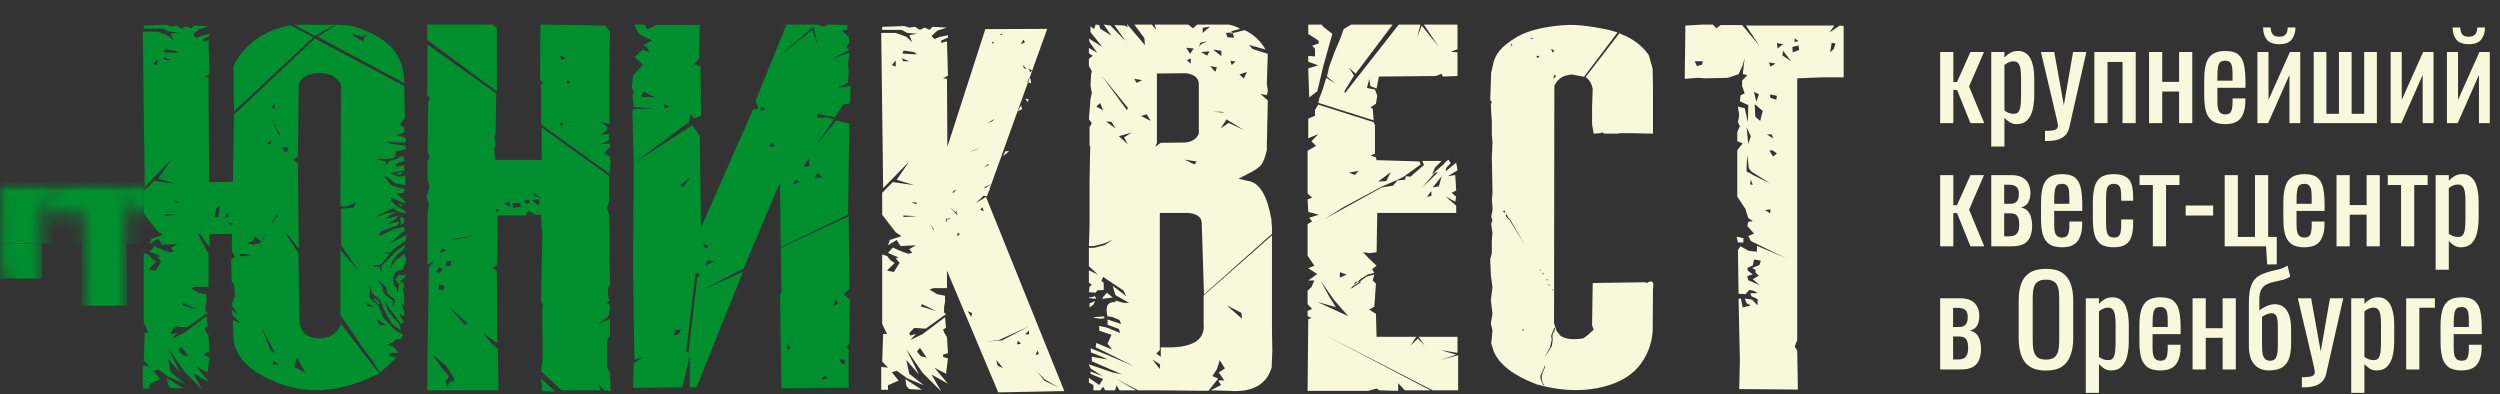 <?xml version="1.0" encoding="UTF-8"?> <svg xmlns="http://www.w3.org/2000/svg" width="203" height="32" viewBox="0 0 203 32" fill="none"><rect x="0" y="0" width="203" height="32" fill="#333333" stroke="none"/><path d="M157.54 10L157.54 4.22L158.61 4.22L158.61 6.66L158.91 6.66L160 4.22L161.1 4.22L159.89 7.02L161.12 10L160 10L158.91 7.3L158.61 7.3L158.61 10L157.54 10ZM161.69 11.9L161.69 4.22L162.76 4.22L162.76 4.68C162.887 4.533 163.04 4.407 163.22 4.3C163.4 4.193 163.614 4.14 163.86 4.14C164.16 4.14 164.397 4.22 164.57 4.38C164.75 4.533 164.884 4.73 164.97 4.97C165.057 5.203 165.114 5.443 165.14 5.69C165.167 5.93 165.18 6.137 165.18 6.31L165.18 7.71C165.18 8.117 165.14 8.503 165.06 8.87C164.98 9.23 164.834 9.523 164.62 9.75C164.414 9.97 164.12 10.08 163.74 10.08C163.534 10.08 163.35 10.03 163.19 9.93C163.03 9.823 162.887 9.703 162.76 9.57L162.76 11.9L161.69 11.9ZM163.53 9.24C163.717 9.24 163.85 9.173 163.93 9.04C164.01 8.9 164.06 8.713 164.08 8.48C164.1 8.247 164.11 7.99 164.11 7.71L164.11 6.31C164.11 6.07 164.097 5.85 164.07 5.65C164.044 5.443 163.987 5.28 163.9 5.16C163.814 5.04 163.677 4.98 163.49 4.98C163.35 4.98 163.217 5.01 163.09 5.07C162.964 5.13 162.854 5.2 162.76 5.28L162.76 8.98C162.86 9.053 162.974 9.117 163.1 9.17C163.227 9.217 163.37 9.24 163.53 9.24ZM166.054 11.45L166.054 10.63C166.314 10.63 166.52 10.617 166.674 10.59C166.827 10.57 166.937 10.527 167.004 10.46C167.07 10.4 167.104 10.313 167.104 10.2C167.104 10.14 167.08 10.007 167.034 9.8C166.987 9.593 166.937 9.373 166.884 9.14L165.724 4.22L166.804 4.22L167.584 8.54L168.334 4.22L169.414 4.22L168.034 10.32C167.974 10.6 167.864 10.82 167.704 10.98C167.544 11.147 167.337 11.267 167.084 11.34C166.837 11.413 166.537 11.45 166.184 11.45L166.054 11.45ZM170.06 10L170.06 4.22L173.42 4.22L173.42 10L172.35 10L172.35 5.03L171.13 5.03L171.13 10L170.06 10ZM174.503 10L174.503 4.22L175.573 4.22L175.573 6.65L176.943 6.65L176.943 4.22L178.013 4.22L178.013 10L176.943 10L176.943 7.43L175.573 7.43L175.573 10L174.503 10ZM180.693 10.08C180.239 10.08 179.889 9.993 179.643 9.82C179.396 9.64 179.223 9.38 179.123 9.04C179.029 8.693 178.983 8.27 178.983 7.77L178.983 6.45C178.983 5.937 179.033 5.51 179.133 5.17C179.233 4.83 179.406 4.573 179.653 4.4C179.906 4.227 180.253 4.14 180.693 4.14C181.179 4.14 181.536 4.24 181.763 4.44C181.996 4.64 182.149 4.93 182.223 5.31C182.296 5.683 182.333 6.133 182.333 6.66L182.333 7.13L180.053 7.13L180.053 8.29C180.053 8.523 180.073 8.713 180.113 8.86C180.159 9.007 180.229 9.117 180.323 9.19C180.423 9.257 180.549 9.29 180.703 9.29C180.863 9.29 180.983 9.253 181.063 9.18C181.149 9.1 181.206 8.99 181.233 8.85C181.266 8.703 181.283 8.533 181.283 8.34L181.283 7.99L182.323 7.99L182.323 8.21C182.323 8.79 182.199 9.247 181.953 9.58C181.706 9.913 181.286 10.08 180.693 10.08ZM180.053 6.55L181.283 6.55L181.283 6.03C181.283 5.79 181.269 5.59 181.243 5.43C181.216 5.263 181.159 5.14 181.073 5.06C180.993 4.973 180.863 4.93 180.683 4.93C180.509 4.93 180.376 4.97 180.283 5.05C180.196 5.13 180.136 5.267 180.103 5.46C180.069 5.647 180.053 5.907 180.053 6.24L180.053 6.55ZM183.302 10L183.302 4.22L184.202 4.22L184.202 8.11L185.942 4.22L186.782 4.22L186.782 10L185.902 10L185.902 6.08L184.172 10L183.302 10ZM185.072 3.59C184.592 3.59 184.252 3.46 184.052 3.2C183.858 2.94 183.762 2.617 183.762 2.23L184.382 2.23C184.388 2.47 184.442 2.657 184.542 2.79C184.648 2.917 184.825 2.98 185.072 2.98C185.325 2.98 185.502 2.913 185.602 2.78C185.708 2.647 185.762 2.463 185.762 2.23L186.392 2.23C186.392 2.617 186.292 2.94 186.092 3.2C185.898 3.46 185.558 3.59 185.072 3.59ZM187.872 10L187.872 4.22L188.902 4.22L188.902 9.24L189.922 9.24L189.922 4.22L190.952 4.22L190.952 9.24L191.972 9.24L191.972 4.22L193.002 4.22L193.002 10L187.872 10ZM194.122 10L194.122 4.22L195.022 4.22L195.022 8.11L196.762 4.22L197.602 4.22L197.602 10L196.722 10L196.722 6.08L194.992 10L194.122 10ZM198.692 10L198.692 4.22L199.592 4.22L199.592 8.11L201.332 4.22L202.172 4.22L202.172 10L201.292 10L201.292 6.08L199.562 10L198.692 10ZM200.462 3.59C199.982 3.59 199.642 3.46 199.442 3.2C199.249 2.94 199.152 2.617 199.152 2.23L199.772 2.23C199.779 2.47 199.832 2.657 199.932 2.79C200.039 2.917 200.216 2.98 200.462 2.98C200.716 2.98 200.892 2.913 200.992 2.78C201.099 2.647 201.152 2.463 201.152 2.23L201.782 2.23C201.782 2.617 201.682 2.94 201.482 3.2C201.289 3.46 200.949 3.59 200.462 3.59ZM157.54 20L157.54 14.22L158.61 14.22L158.61 16.66L158.91 16.66L160 14.22L161.1 14.22L159.89 17.02L161.12 20L160 20L158.91 17.3L158.61 17.3L158.61 20L157.54 20ZM161.69 20L161.69 14.22L163.31 14.22C163.704 14.22 164.01 14.287 164.23 14.42C164.457 14.547 164.617 14.717 164.71 14.93C164.81 15.137 164.864 15.36 164.87 15.6C164.877 15.887 164.83 16.143 164.73 16.37C164.63 16.597 164.424 16.757 164.11 16.85C164.35 16.897 164.534 16.997 164.66 17.15C164.794 17.297 164.884 17.473 164.93 17.68C164.984 17.887 165.01 18.1 165.01 18.32C165.01 18.653 164.96 18.947 164.86 19.2C164.767 19.453 164.6 19.65 164.36 19.79C164.127 19.93 163.794 20 163.36 20L161.69 20ZM162.74 19.19L163.12 19.19C163.274 19.19 163.414 19.17 163.54 19.13C163.667 19.083 163.767 18.993 163.84 18.86C163.92 18.727 163.96 18.533 163.96 18.28C163.96 17.98 163.924 17.763 163.85 17.63C163.784 17.49 163.69 17.403 163.57 17.37C163.457 17.337 163.324 17.32 163.17 17.32L162.74 17.32L162.74 19.19ZM162.74 16.55L163.26 16.55C163.467 16.55 163.63 16.49 163.75 16.37C163.87 16.25 163.93 16.037 163.93 15.73C163.93 15.457 163.86 15.267 163.72 15.16C163.58 15.053 163.39 15 163.15 15L162.74 15L162.74 16.55ZM167.441 20.08C166.987 20.08 166.637 19.993 166.391 19.82C166.144 19.64 165.971 19.38 165.871 19.04C165.777 18.693 165.731 18.27 165.731 17.77L165.731 16.45C165.731 15.937 165.781 15.51 165.881 15.17C165.981 14.83 166.154 14.573 166.401 14.4C166.654 14.227 167.001 14.14 167.441 14.14C167.927 14.14 168.284 14.24 168.511 14.44C168.744 14.64 168.897 14.93 168.971 15.31C169.044 15.683 169.081 16.133 169.081 16.66L169.081 17.13L166.801 17.13L166.801 18.29C166.801 18.523 166.821 18.713 166.861 18.86C166.907 19.007 166.977 19.117 167.071 19.19C167.171 19.257 167.297 19.29 167.451 19.29C167.611 19.29 167.731 19.253 167.811 19.18C167.897 19.1 167.954 18.99 167.981 18.85C168.014 18.703 168.031 18.533 168.031 18.34L168.031 17.99L169.071 17.99L169.071 18.21C169.071 18.79 168.947 19.247 168.701 19.58C168.454 19.913 168.034 20.08 167.441 20.08ZM166.801 16.55L168.031 16.55L168.031 16.03C168.031 15.79 168.017 15.59 167.991 15.43C167.964 15.263 167.907 15.14 167.821 15.06C167.741 14.973 167.611 14.93 167.431 14.93C167.257 14.93 167.124 14.97 167.031 15.05C166.944 15.13 166.884 15.267 166.851 15.46C166.817 15.647 166.801 15.907 166.801 16.24L166.801 16.55ZM171.63 20.08C171.156 20.08 170.796 19.987 170.55 19.8C170.31 19.607 170.146 19.337 170.06 18.99C169.98 18.643 169.94 18.24 169.94 17.78L169.94 16.45C169.94 15.963 169.983 15.55 170.07 15.21C170.156 14.863 170.32 14.6 170.56 14.42C170.806 14.233 171.163 14.14 171.63 14.14C172.05 14.14 172.373 14.21 172.6 14.35C172.833 14.483 172.993 14.687 173.08 14.96C173.166 15.227 173.21 15.56 173.21 15.96L173.21 16.3L172.24 16.3L172.24 15.95C172.24 15.697 172.223 15.497 172.19 15.35C172.156 15.203 172.096 15.097 172.01 15.03C171.923 14.963 171.8 14.93 171.64 14.93C171.466 14.93 171.333 14.97 171.24 15.05C171.146 15.13 171.083 15.267 171.05 15.46C171.023 15.647 171.01 15.903 171.01 16.23L171.01 18.05C171.01 18.543 171.056 18.873 171.15 19.04C171.243 19.207 171.41 19.29 171.65 19.29C171.83 19.29 171.96 19.25 172.04 19.17C172.126 19.083 172.18 18.963 172.2 18.81C172.226 18.657 172.24 18.483 172.24 18.29L172.24 17.82L173.21 17.82L173.21 18.22C173.21 18.607 173.163 18.94 173.07 19.22C172.983 19.5 172.823 19.713 172.59 19.86C172.363 20.007 172.043 20.08 171.63 20.08ZM174.811 20L174.811 15.02L173.731 15.02L173.731 14.22L176.971 14.22L176.971 15.02L175.881 15.02L175.881 20L174.811 20ZM177.478 17.5L177.478 16.69L179.708 16.69L179.708 17.5L177.478 17.5ZM184.095 21.47L184.005 20L180.645 20L180.645 14.22L181.715 14.22L181.715 19.24L183.105 19.24L183.105 14.22L184.175 14.22L184.175 19.24L184.875 19.24L184.875 21.47L184.095 21.47ZM187.119 20.08C186.665 20.08 186.315 19.993 186.069 19.82C185.822 19.64 185.649 19.38 185.549 19.04C185.455 18.693 185.409 18.27 185.409 17.77L185.409 16.45C185.409 15.937 185.459 15.51 185.559 15.17C185.659 14.83 185.832 14.573 186.079 14.4C186.332 14.227 186.679 14.14 187.119 14.14C187.605 14.14 187.962 14.24 188.189 14.44C188.422 14.64 188.575 14.93 188.649 15.31C188.722 15.683 188.759 16.133 188.759 16.66L188.759 17.13L186.479 17.13L186.479 18.29C186.479 18.523 186.499 18.713 186.539 18.86C186.585 19.007 186.655 19.117 186.749 19.19C186.849 19.257 186.975 19.29 187.129 19.29C187.289 19.29 187.409 19.253 187.489 19.18C187.575 19.1 187.632 18.99 187.659 18.85C187.692 18.703 187.709 18.533 187.709 18.34L187.709 17.99L188.749 17.99L188.749 18.21C188.749 18.79 188.625 19.247 188.379 19.58C188.132 19.913 187.712 20.08 187.119 20.08ZM186.479 16.55L187.709 16.55L187.709 16.03C187.709 15.79 187.695 15.59 187.669 15.43C187.642 15.263 187.585 15.14 187.499 15.06C187.419 14.973 187.289 14.93 187.109 14.93C186.935 14.93 186.802 14.97 186.709 15.05C186.622 15.13 186.562 15.267 186.529 15.46C186.495 15.647 186.479 15.907 186.479 16.24L186.479 16.55ZM189.727 20L189.727 14.22L190.798 14.22L190.798 16.65L192.168 16.65L192.168 14.22L193.238 14.22L193.238 20L192.168 20L192.168 17.43L190.798 17.43L190.798 20L189.727 20ZM194.967 20L194.967 15.02L193.887 15.02L193.887 14.22L197.127 14.22L197.127 15.02L196.037 15.02L196.037 20L194.967 20ZM197.774 21.9L197.774 14.22L198.844 14.22L198.844 14.68C198.971 14.533 199.124 14.407 199.304 14.3C199.484 14.193 199.698 14.14 199.944 14.14C200.244 14.14 200.481 14.22 200.654 14.38C200.834 14.533 200.968 14.73 201.054 14.97C201.141 15.203 201.198 15.443 201.224 15.69C201.251 15.93 201.264 16.137 201.264 16.31L201.264 17.71C201.264 18.117 201.224 18.503 201.144 18.87C201.064 19.23 200.918 19.523 200.704 19.75C200.498 19.97 200.204 20.08 199.824 20.08C199.618 20.08 199.434 20.03 199.274 19.93C199.114 19.823 198.971 19.703 198.844 19.57L198.844 21.9L197.774 21.9ZM199.614 19.24C199.801 19.24 199.934 19.173 200.014 19.04C200.094 18.9 200.144 18.713 200.164 18.48C200.184 18.247 200.194 17.99 200.194 17.71L200.194 16.31C200.194 16.07 200.181 15.85 200.154 15.65C200.128 15.443 200.071 15.28 199.984 15.16C199.898 15.04 199.761 14.98 199.574 14.98C199.434 14.98 199.301 15.01 199.174 15.07C199.048 15.13 198.938 15.2 198.844 15.28L198.844 18.98C198.944 19.053 199.058 19.117 199.184 19.17C199.311 19.217 199.454 19.24 199.614 19.24ZM157.54 30L157.54 24.22L159.16 24.22C159.553 24.22 159.86 24.287 160.08 24.42C160.307 24.547 160.467 24.717 160.56 24.93C160.66 25.137 160.713 25.36 160.72 25.6C160.727 25.887 160.68 26.143 160.58 26.37C160.48 26.597 160.273 26.757 159.96 26.85C160.2 26.897 160.383 26.997 160.51 27.15C160.643 27.297 160.733 27.473 160.78 27.68C160.833 27.887 160.86 28.1 160.86 28.32C160.86 28.653 160.81 28.947 160.71 29.2C160.617 29.453 160.45 29.65 160.21 29.79C159.977 29.93 159.643 30 159.21 30L157.54 30ZM158.59 29.19L158.97 29.19C159.123 29.19 159.263 29.17 159.39 29.13C159.517 29.083 159.617 28.993 159.69 28.86C159.77 28.727 159.81 28.533 159.81 28.28C159.81 27.98 159.773 27.763 159.7 27.63C159.633 27.49 159.54 27.403 159.42 27.37C159.307 27.337 159.173 27.32 159.02 27.32L158.59 27.32L158.59 29.19ZM158.59 26.55L159.11 26.55C159.317 26.55 159.48 26.49 159.6 26.37C159.72 26.25 159.78 26.037 159.78 25.73C159.78 25.457 159.71 25.267 159.57 25.16C159.43 25.053 159.24 25 159 25L158.59 25L158.59 26.55ZM166.136 30.09C165.589 30.09 165.152 29.983 164.826 29.77C164.499 29.557 164.266 29.253 164.126 28.86C163.986 28.46 163.916 27.993 163.916 27.46L163.916 24.39C163.916 23.857 163.986 23.4 164.126 23.02C164.272 22.633 164.506 22.34 164.826 22.14C165.152 21.933 165.589 21.83 166.136 21.83C166.682 21.83 167.116 21.933 167.436 22.14C167.756 22.347 167.986 22.64 168.126 23.02C168.272 23.4 168.346 23.857 168.346 24.39L168.346 27.47C168.346 27.997 168.272 28.457 168.126 28.85C167.986 29.243 167.756 29.55 167.436 29.77C167.116 29.983 166.682 30.09 166.136 30.09ZM166.136 29.2C166.436 29.2 166.662 29.14 166.816 29.02C166.969 28.893 167.072 28.72 167.126 28.5C167.179 28.273 167.206 28.01 167.206 27.71L167.206 24.16C167.206 23.86 167.179 23.603 167.126 23.39C167.072 23.17 166.969 23.003 166.816 22.89C166.662 22.77 166.436 22.71 166.136 22.71C165.836 22.71 165.606 22.77 165.446 22.89C165.292 23.003 165.189 23.17 165.136 23.39C165.082 23.603 165.056 23.86 165.056 24.16L165.056 27.71C165.056 28.01 165.082 28.273 165.136 28.5C165.189 28.72 165.292 28.893 165.446 29.02C165.606 29.14 165.836 29.2 166.136 29.2ZM169.366 31.9L169.366 24.22L170.436 24.22L170.436 24.68C170.563 24.533 170.716 24.407 170.896 24.3C171.076 24.193 171.29 24.14 171.536 24.14C171.836 24.14 172.073 24.22 172.246 24.38C172.426 24.533 172.56 24.73 172.646 24.97C172.733 25.203 172.79 25.443 172.816 25.69C172.843 25.93 172.856 26.137 172.856 26.31L172.856 27.71C172.856 28.117 172.816 28.503 172.736 28.87C172.656 29.23 172.51 29.523 172.296 29.75C172.09 29.97 171.796 30.08 171.416 30.08C171.21 30.08 171.026 30.03 170.866 29.93C170.706 29.823 170.563 29.703 170.436 29.57L170.436 31.9L169.366 31.9ZM171.206 29.24C171.393 29.24 171.526 29.173 171.606 29.04C171.686 28.9 171.736 28.713 171.756 28.48C171.776 28.247 171.786 27.99 171.786 27.71L171.786 26.31C171.786 26.07 171.773 25.85 171.746 25.65C171.72 25.443 171.663 25.28 171.576 25.16C171.49 25.04 171.353 24.98 171.166 24.98C171.026 24.98 170.893 25.01 170.766 25.07C170.64 25.13 170.53 25.2 170.436 25.28L170.436 28.98C170.536 29.053 170.65 29.117 170.776 29.17C170.903 29.217 171.046 29.24 171.206 29.24ZM175.429 30.08C174.976 30.08 174.626 29.993 174.379 29.82C174.132 29.64 173.959 29.38 173.859 29.04C173.766 28.693 173.719 28.27 173.719 27.77L173.719 26.45C173.719 25.937 173.769 25.51 173.869 25.17C173.969 24.83 174.142 24.573 174.389 24.4C174.642 24.227 174.989 24.14 175.429 24.14C175.916 24.14 176.272 24.24 176.499 24.44C176.732 24.64 176.886 24.93 176.959 25.31C177.032 25.683 177.069 26.133 177.069 26.66L177.069 27.13L174.789 27.13L174.789 28.29C174.789 28.523 174.809 28.713 174.849 28.86C174.896 29.007 174.966 29.117 175.059 29.19C175.159 29.257 175.286 29.29 175.439 29.29C175.599 29.29 175.719 29.253 175.799 29.18C175.886 29.1 175.942 28.99 175.969 28.85C176.002 28.703 176.019 28.533 176.019 28.34L176.019 27.99L177.059 27.99L177.059 28.21C177.059 28.79 176.936 29.247 176.689 29.58C176.442 29.913 176.022 30.08 175.429 30.08ZM174.789 26.55L176.019 26.55L176.019 26.03C176.019 25.79 176.006 25.59 175.979 25.43C175.952 25.263 175.896 25.14 175.809 25.06C175.729 24.973 175.599 24.93 175.419 24.93C175.246 24.93 175.112 24.97 175.019 25.05C174.932 25.13 174.872 25.267 174.839 25.46C174.806 25.647 174.789 25.907 174.789 26.24L174.789 26.55ZM178.038 30L178.038 24.22L179.108 24.22L179.108 26.65L180.478 26.65L180.478 24.22L181.548 24.22L181.548 30L180.478 30L180.478 27.43L179.108 27.43L179.108 30L178.038 30ZM184.238 30.08C183.905 30.08 183.615 30.007 183.368 29.86C183.121 29.707 182.931 29.483 182.798 29.19C182.671 28.89 182.608 28.52 182.608 28.08L182.608 24.68C182.608 24.173 182.645 23.76 182.718 23.44C182.798 23.12 182.921 22.867 183.088 22.68C183.255 22.493 183.471 22.347 183.738 22.24C184.018 22.127 184.268 22.047 184.488 22C184.708 21.953 184.918 21.903 185.118 21.85C185.325 21.79 185.535 21.697 185.748 21.57L185.968 22.46C185.781 22.58 185.575 22.67 185.348 22.73C185.128 22.783 184.908 22.833 184.688 22.88C184.468 22.92 184.261 22.987 184.068 23.08C183.875 23.173 183.725 23.317 183.618 23.51C183.511 23.697 183.458 23.957 183.458 24.29L183.458 25.22C183.545 25.133 183.658 25.053 183.798 24.98C183.938 24.9 184.088 24.833 184.248 24.78C184.415 24.727 184.571 24.7 184.718 24.7C184.958 24.7 185.178 24.763 185.378 24.89C185.578 25.017 185.738 25.233 185.858 25.54C185.978 25.84 186.038 26.25 186.038 26.77L186.038 27.87C186.038 28.477 185.961 28.94 185.808 29.26C185.655 29.573 185.441 29.79 185.168 29.91C184.901 30.023 184.591 30.08 184.238 30.08ZM184.338 29.29C184.485 29.29 184.601 29.257 184.688 29.19C184.781 29.117 184.848 29 184.888 28.84C184.935 28.68 184.958 28.467 184.958 28.2L184.958 26.45C184.958 26.203 184.941 26.007 184.908 25.86C184.875 25.713 184.821 25.607 184.748 25.54C184.675 25.467 184.575 25.43 184.448 25.43C184.381 25.43 184.305 25.443 184.218 25.47C184.138 25.49 184.051 25.523 183.958 25.57C183.871 25.61 183.778 25.663 183.678 25.73L183.678 28.11C183.678 28.39 183.698 28.617 183.738 28.79C183.785 28.963 183.855 29.09 183.948 29.17C184.048 29.25 184.178 29.29 184.338 29.29ZM186.913 31.45L186.913 30.63C187.173 30.63 187.38 30.617 187.533 30.59C187.686 30.57 187.796 30.527 187.863 30.46C187.93 30.4 187.963 30.313 187.963 30.2C187.963 30.14 187.94 30.007 187.893 29.8C187.846 29.593 187.796 29.373 187.743 29.14L186.583 24.22L187.663 24.22L188.443 28.54L189.193 24.22L190.273 24.22L188.893 30.32C188.833 30.6 188.723 30.82 188.563 30.98C188.403 31.147 188.196 31.267 187.943 31.34C187.696 31.413 187.396 31.45 187.043 31.45L186.913 31.45ZM190.919 31.9L190.919 24.22L191.989 24.22L191.989 24.68C192.116 24.533 192.269 24.407 192.449 24.3C192.629 24.193 192.842 24.14 193.089 24.14C193.389 24.14 193.626 24.22 193.799 24.38C193.979 24.533 194.112 24.73 194.199 24.97C194.286 25.203 194.342 25.443 194.369 25.69C194.396 25.93 194.409 26.137 194.409 26.31L194.409 27.71C194.409 28.117 194.369 28.503 194.289 28.87C194.209 29.23 194.062 29.523 193.849 29.75C193.642 29.97 193.349 30.08 192.969 30.08C192.762 30.08 192.579 30.03 192.419 29.93C192.259 29.823 192.116 29.703 191.989 29.57L191.989 31.9L190.919 31.9ZM192.759 29.24C192.946 29.24 193.079 29.173 193.159 29.04C193.239 28.9 193.289 28.713 193.309 28.48C193.329 28.247 193.339 27.99 193.339 27.71L193.339 26.31C193.339 26.07 193.326 25.85 193.299 25.65C193.272 25.443 193.216 25.28 193.129 25.16C193.042 25.04 192.906 24.98 192.719 24.98C192.579 24.98 192.446 25.01 192.319 25.07C192.192 25.13 192.082 25.2 191.989 25.28L191.989 28.98C192.089 29.053 192.202 29.117 192.329 29.17C192.456 29.217 192.599 29.24 192.759 29.24ZM195.382 30L195.382 24.22L197.712 24.22L197.712 24.99L196.452 24.99L196.452 30L195.382 30ZM199.882 30.08C199.429 30.08 199.079 29.993 198.832 29.82C198.586 29.64 198.412 29.38 198.312 29.04C198.219 28.693 198.172 28.27 198.172 27.77L198.172 26.45C198.172 25.937 198.222 25.51 198.322 25.17C198.422 24.83 198.596 24.573 198.842 24.4C199.096 24.227 199.442 24.14 199.882 24.14C200.369 24.14 200.726 24.24 200.952 24.44C201.186 24.64 201.339 24.93 201.412 25.31C201.486 25.683 201.522 26.133 201.522 26.66L201.522 27.13L199.242 27.13L199.242 28.29C199.242 28.523 199.262 28.713 199.302 28.86C199.349 29.007 199.419 29.117 199.512 29.19C199.612 29.257 199.739 29.29 199.892 29.29C200.052 29.29 200.172 29.253 200.252 29.18C200.339 29.1 200.396 28.99 200.422 28.85C200.456 28.703 200.472 28.533 200.472 28.34L200.472 27.99L201.512 27.99L201.512 28.21C201.512 28.79 201.389 29.247 201.142 29.58C200.896 29.913 200.476 30.08 199.882 30.08ZM199.242 26.55L200.472 26.55L200.472 26.03C200.472 25.79 200.459 25.59 200.432 25.43C200.406 25.263 200.349 25.14 200.262 25.06C200.182 24.973 200.052 24.93 199.872 24.93C199.699 24.93 199.566 24.97 199.472 25.05C199.386 25.13 199.326 25.267 199.292 25.46C199.259 25.647 199.242 25.907 199.242 26.24L199.242 26.55Z" fill="#F8F8DC"></path><g clip-path="url(#clip0_369_318)"><path d="M18.949 5.366L19.001 9.05L25.44 3.027L23.582 2.054C21.401 2.468 19.856 3.572 18.949 5.366ZM19.001 9.298L25.571 3.13L32.821 6.98L32.874 9.568L32.481 10.106L32.821 10.375V10.727L32.219 10.996L32.926 11.161L32.952 11.575L31.382 11.513L31.696 11.679L32.926 11.824V12.134L32.089 12.3L32.141 12.61L31.905 12.859L31.356 12.921H30.518L31.356 13.128L31.303 13.48L31.617 13.066L32.219 12.9L32.743 12.61L32.821 13.066L32.089 13.335L32.219 13.542L32.795 13.418L32.874 13.832L31.643 14.059L32.403 14.349L32.926 14.245V15.032L32.089 14.887L31.303 14.266V14.453L31.774 15.032L32.272 15.198L32.874 15.343L32.821 15.653L32.167 15.715L32.821 16.274L32.926 16.522L32.403 16.336L31.748 16.005L31.774 16.336L32.219 16.75L32.795 17.061L33.005 17.35L32.403 17.206L31.905 16.895L31.225 17.247L30.387 17.661L31.434 17.309L32.167 17.206L31.696 17.454L31.303 17.785L32.35 17.516L32.089 17.826L31.434 18.199L32.403 17.992L32.298 18.302L30.911 18.799L30.78 19.172L32.01 18.592L32.821 18.406L32.874 18.696L31.643 19.772L33.005 19.068L32.952 19.524L32.01 20.207L31.696 20.497H30.989L31.643 20.621L31.225 21.138L30.911 21.49L30.204 21.594L30.832 21.697L30.989 22.215V21.594L32.141 20.414L32.874 19.876V20.145L32.219 20.724L31.827 21.283L31.617 21.842L32.141 21.118L32.821 20.621L33.005 21.014L32.926 21.345L32.691 21.904L32.403 21.966L32.089 22.111L31.905 22.628L31.958 23.043L32.219 23.415L32.272 23.974L32.403 23.105L32.089 22.691L32.403 22.318L33.005 22.36L32.795 22.628L32.481 22.835L32.795 23.001L32.821 23.353L32.691 23.498L32.821 23.912V24.843L32.56 24.554L32.821 25.257V25.733L32.403 25.381L32.533 25.733L32.795 26.106L32.56 26.313L31.565 24.947L31.225 24.429L31.513 25.257L32.036 25.899L32.403 26.292L32.56 26.83L31.827 26.313L31.225 25.216L30.858 24.347L30.204 23.808L30.073 23.208L29.994 24.181L30.701 24.802L30.963 25.381L31.12 25.796L31.617 26.313L32.089 26.83L32.743 27.182L32.533 27.534L32.141 27.576L31.905 27.803L31.434 27.989L31.958 28.155L32.35 28.673H31.643L31.565 28.88L32.167 29.045L31.434 29.749L30.832 30.267L30.256 29.294L29.419 28.197L28.817 27.286L28.241 26.458L27.639 25.568V20.29L29.131 22.008L27.691 19.896V16.957L28.686 16.854L28.948 16.44L28.084 16.791L27.639 16.729L27.691 6.877C27.325 6.214 26.723 5.897 25.885 5.925C25.047 5.938 24.507 6.235 24.262 6.815L24.184 12.693L23.791 13.004L24.184 13.211L24.262 20.186L22.666 18.178L24.236 20.559L24.315 25.982C24.367 26.92 24.856 27.417 25.78 27.472C26.723 27.513 27.36 27.127 27.691 26.313L30.78 30.328C27.831 31.819 25.109 32.081 22.613 31.115C20.135 30.149 18.914 28.824 18.949 27.141L18.896 25.982L19.525 26.251L18.87 25.568L18.818 25.154L19.289 25.526L18.818 24.761L18.896 24.429L19.08 24.036L19.001 23.043L18.818 22.939L18.766 21.076L19.08 20.869L18.818 20.352L19.001 9.298ZM32.533 13.956L32.167 14.101L32.403 14.204L32.691 14.101L32.533 13.956ZM32.272 16.481L32.691 16.647L32.612 16.791L32.272 16.481ZM32.612 17.578L32.481 17.785L32.533 18.178L32.481 18.302L32.821 18.096V17.764L32.612 17.578ZM30.387 24.14L30.832 24.595L30.78 24.74L30.387 24.347V24.14ZM30.57 22.628L30.832 23.001L31.041 23.25L31.094 23.663L31.382 24.015L31.879 24.388L31.905 25.009L32.089 24.347L31.434 23.829L31.356 23.312L30.518 22.587L30.57 22.628ZM29.733 24.595L29.864 24.864L30.387 24.905L29.733 24.595ZM30.596 25.899L30.78 26.354L31.382 26.416L30.596 25.899ZM22.613 10.892L22.823 11.141L21.907 9.34L22.613 10.892ZM22.011 8.719L22.299 8.822V8.429L22.011 8.719ZM22.953 11.969L23.058 12.279L23.32 12.341L23.398 11.989L22.953 11.969ZM21.645 11.72L21.959 11.679L22.011 11.368L21.645 11.72ZM20.598 19.876L21.252 19.669L20.729 19.213L20.519 19.586L20.048 19.731L20.598 19.876ZM21.959 28.424L22.352 28.714L21.226 26.561L21.959 28.424ZM23.922 29.811L24.786 30.267L24.105 28.983L23.922 29.811ZM22.168 29.294V29.604L22.666 29.563L22.168 29.294ZM23.87 2.012L25.571 2.923L27.194 2.012H23.87ZM25.807 2.985L27.272 2.012L28.372 2.054C29.802 2.426 30.902 2.985 31.67 3.73C32.438 4.476 32.821 5.483 32.821 6.753L25.807 2.985ZM28.503 2.778L29.157 3.192L29.523 3.358L29.549 3.089L29.654 2.882L29.916 2.923L29.602 2.778L29.419 2.985L29.131 2.882L28.503 2.778ZM22.613 17.123V17.267L22.744 17.226L22.77 17.123H22.613ZM22.456 17.433L22.378 17.64L22.195 17.826L20.99 19.917L22.247 17.868L22.509 17.619L22.561 17.433H22.456ZM20.938 20.103L20.86 20.145L20.755 20L20.938 20.103ZM19.498 20.807L20.101 20.766L20.388 20.704L19.734 20.621L19.42 20.662L19.498 20.807ZM22.325 17.474L23.451 16.419L23.346 17.226L23.032 17.412L22.325 17.474ZM23.451 19.027H21.095L21.174 18.592L20.546 18.965L15.625 19.027V18.096L15.991 17.412L16.541 17.04L15.86 17.226L15.703 16.729L15.625 17.35L15.284 17.723V18.965H14.97L14.918 17.537L15.075 17.226L14.97 16.854L15.284 16.543L15.075 16.233L15.284 15.922L14.97 15.715L15.075 14.804L15.389 15.425L15.939 15.798L16.253 15.612L15.991 15.239L15.86 14.742H16.07L16.41 15.177H16.645L16.488 14.804L19.655 14.742L19.839 15.053H20.074L20.205 14.742L21.776 14.867L21.174 15.612L22.797 14.742L21.88 15.798L23.582 15.177L21.723 16.336L19.289 17.412L21.88 16.605L20.388 17.412L21.776 17.226L22.98 16.295L22.247 17.35L21.462 18.033L21.645 18.344L22.509 17.909L22.98 18.592H23.451V19.027ZM17.745 17.661L17.823 16.729L17.562 16.916L17.431 17.578L17.745 17.661ZM18.216 17.723L18.53 17.578V17.226L18.216 17.723ZM18.425 18.096L18.896 18.344L19.08 18.096H18.425ZM19.525 16.729L19.97 16.481L20.153 16.108L19.525 16.729ZM13.557 30.68L14.892 31.55L13.871 31.488L13.635 31.239L13.557 30.68ZM11.594 31.55V29.687L12.143 29.749L11.672 29.252L11.751 27.017H12.065L11.672 26.209V20.559L12.065 20.683L12.379 21.055L12.693 21.242L12.065 21.863L12.615 21.987L13.086 21.242L12.772 20.869L13.007 20.807L12.143 20.434L12.536 20L13.4 20.372L13.792 20.497L14.107 20.434L13.871 20.124L14.421 19.814L13.164 19.876L12.85 19.379L12.143 19.814L12.3 19.379L13.243 19.068L12.772 18.758L11.672 17.33V15.55L12.536 14.68L14.264 14.929L12.85 14.494L13.871 13.004L11.751 15.177L11.594 2.571H12.772L13.635 2.882L14.107 3.317L13.871 2.758L14.499 2.633L13.714 2.571L13.243 2.323H11.672V2.075L13.478 2.012L13.871 2.137L14.342 2.075L14.735 2.323L15.127 2.137L15.52 2.323L15.755 2.075L16.933 2.137L16.148 2.385L15.677 2.82L15.912 3.068L16.384 2.882L17.012 2.758V2.944L16.462 3.192V3.379L16.933 3.254L17.012 6.049L16.619 6.235L16.933 6.297L17.012 20.062L15.598 18.137L16.933 20.621V23.291H15.834L15.52 23.415L16.148 23.788L16.776 23.912V24.409L16.698 24.843V25.278L16.855 25.402L15.206 26.582L14.264 26.52L13.871 26.954L13.95 27.141L14.421 27.017L13.95 27.513L14.97 27.017L16.776 25.651L16.855 26.52L16.619 26.644L16.698 26.893L16.933 27.265L17.012 28.569L16.619 28.693V28.88L17.012 29.004L16.855 30.246L15.912 29.749L17.012 31.053L15.677 30.308L16.462 31.674L14.97 30.184L13.635 28.259L14.656 30.308L13.635 29.128L13.871 30.246L15.049 31.177L13.714 30.618L12.85 29.997L12.457 30.122L13.007 30.805L12.143 31.177V31.55H11.594ZM13.321 4.248L14.499 4.31L14.264 4.124L13.4 4L13.321 4.248ZM13.243 4.621L13.4 4.869H13.871L13.243 4.621ZM12.772 4.807L12.457 5.179L12.772 5.304V4.807ZM14.028 16.295L14.421 16.481L14.499 16.357L14.028 16.295ZM13.4 17.516L14.499 17.454L13.4 17.392V17.516ZM14.892 24.595L14.813 24.781L16.07 25.154L14.892 24.595ZM14.735 28.135L14.499 28.445L14.813 28.817L15.284 28.942L14.735 28.135ZM34.692 3.234V1.93L40.006 1.992L40.346 2.282V7.436L34.692 3.234ZM43.932 10.106V6.856L44.115 6.794L43.853 6.463L43.88 1.992L49.141 2.075L49.533 2.551L49.481 6.214V7.187V10.064L48.774 9.899L49.35 10.354L49.271 10.582L48.8 10.934L49.481 10.872L49.455 11.41L48.8 11.7L49.533 11.658V11.948L49.036 12.445L49.533 12.735L49.586 13.211L49.481 14.101L43.932 10.106ZM34.718 3.627L40.294 7.58L40.241 10.83L40.111 11.161L40.189 11.368L40.241 11.845L40.111 12.051L40.241 12.983H43.984V10.354L49.455 14.287V16.378L49.271 16.916L49.481 17.454L49.533 23.125L49.35 23.394L49.403 24.202L49.533 24.367L49.271 24.595L49.533 24.781L49.455 25.568L49.298 25.775L48.591 26.292L49.533 25.899V27.265L49.298 27.617V29.791L49.533 30.328L49.586 31.757L49.036 31.695L48.591 31.177L48.774 31.695H45.607L43.932 30.142L44.063 29.232L44.037 24.947L44.115 24.802L43.932 24.491L44.037 19.089L44.063 18.861L43.984 18.572L43.932 17.454H43.513L43.016 17.164L42.807 17.206L42.702 17.495H40.424L40.372 21.532L39.98 21.738L40.346 22.028L40.372 27.865L39.247 27.079L39.822 27.803L40.424 28.341L40.477 31.695H34.692L34.718 28.838L34.823 21.738L35.242 21.18L34.718 21.49V17.309L34.823 16.564L34.64 16.026L34.876 15.115L34.718 14.577V13.107L34.876 12.735L34.718 12.279L34.771 8.243L34.902 7.953L34.692 7.725L34.718 3.627ZM43.932 30.722L45.084 31.798L44.037 31.757L43.932 30.722ZM37.702 26.354L38.017 26.313L36.498 24.926L37.702 26.354ZM35.87 29.852L36.472 30.577L36.184 30.97L36.315 31.508L36.472 31.012L36.865 30.929L36.839 30.639L36.237 29.708L35.137 28.817L35.87 29.852ZM35.635 23.084V23.539L36.053 23.519L36.106 23.229L35.635 23.084ZM35.635 21.718L35.425 22.07L35.687 22.152L35.922 21.863L35.687 21.718H35.635ZM36.237 21.242L36.184 21.594H36.603V21.2L36.237 21.242ZM35.949 20.165L35.687 20.559L36.237 20.331L35.949 20.165ZM36.839 19.503V19.441L38.462 19.192L37.886 19.234L36.734 19.399L36.839 19.503ZM40.294 16.957V17.206L40.556 17.143L40.294 16.957ZM40.922 16.522L41.419 16.812L41.393 16.378L40.922 16.522ZM41.602 16.522L41.655 16.874L42.335 16.771L42.205 16.481L41.602 16.522ZM42.466 16.315L42.807 16.564L42.99 16.44L42.937 16.233L42.466 16.315ZM43.199 16.233L43.749 16.709L43.801 16.191L43.199 16.233ZM43.252 15.653L43.382 15.901L44.037 16.129L43.252 15.653ZM45.476 9.961L45.581 10.333L45.712 10.002L45.476 9.961ZM45.476 4.517L45.581 4.89L45.947 4.703L45.476 4.517ZM46.026 6.504L46.078 6.856L46.314 6.587L45.973 6.546L46.026 6.504ZM55.409 31.446L51.404 31.488L51.456 29.501L52.216 28.983L51.509 29.232L51.404 21.594L51.456 13.273L51.352 9.009L51.456 8.864L53.105 8.781L51.456 8.698L51.352 7.663L51.509 7.539L51.3 7.146L51.404 6.111L52.216 5.241L51.509 4.621L52.216 4.02L52.713 4.248L52.556 3.896L52.242 3.648L52.949 3.296L51.902 2.778L51.509 2.075L51.561 1.95H52.347L52.504 2.385L53.315 2.033H56.822L56.77 4.724L56.377 5.2L56.875 5.407L56.927 9.423L56.325 9.609L56.063 9.216L55.959 9.899L51.561 13.19L56.22 10.168L56.822 11.037L56.875 14.97L56.927 18.468L61.141 8.905L61.586 8.822L61.351 8.181L63.863 1.992H66.403L66.873 2.157L67.266 1.992L68.81 2.033L68.784 2.426L68.365 2.509L68.915 2.985L68.967 3.461L68.732 3.772L68.915 4.062L67.659 4.724L68.967 4.289L68.863 5.241L68.915 5.842L68.863 6.711L68.025 7.146L69.072 6.96L69.02 8.388L68.47 8.491L67.816 9.526L66.35 9.257V9.526L66.769 9.568L67.161 9.526L67.711 9.692L66.324 11.72L67.92 9.775L68.967 10.044L68.863 17.433L63.392 20.062L63.34 14.804L60.382 21.801L57.084 23.519L60.33 22.07L56.56 31.446H56.011V28.859L55.409 31.446ZM55.723 28.548L55.906 28.631L56.613 22.567L56.875 22.277L56.482 22.152L55.723 28.548ZM57.267 21.573L57.922 21.242L57.477 21.097L57.267 21.573ZM57.267 20.207L57.529 19.979L57.084 19.772L57.267 20.207ZM55.226 15.053L55.461 15.177L56.063 14.411L55.226 15.053ZM63.157 4.641L65.957 2.426L66.35 3.544L66.062 2.157L63.157 4.641ZM64.361 14.97L64.963 14.784L64.596 14.618L64.361 14.97ZM62.502 11.948L62.947 11.845L62.607 11.555L62.502 11.948ZM65.251 13.542L65.722 13.5L65.669 12.859L65.251 13.542ZM68.967 23.477L68.915 17.557L63.392 20.124L63.445 23.353L63.497 23.581L63.34 23.912L63.445 31.529L68.915 31.488V28.362L68.732 28.238L68.967 27.845L69.02 24.347L68.522 23.87L68.967 23.477ZM54.755 27.244L55.121 27.12L55.304 26.768L54.807 26.81L54.755 27.244ZM67.214 30.701L66.664 30.846L66.952 30.494L67.214 30.701ZM68.575 29.583L68.313 29.501L68.156 29.19H68.627L68.575 29.583ZM64.204 28.279L63.89 28.424L63.942 27.948L64.204 28.279ZM68.078 24.657L67.659 24.823L67.868 24.305L68.078 24.657ZM66.167 14.494L66.769 14.37L66.35 14.059L66.167 14.494ZM52.059 7.87L53.21 7.912L52.242 7.436L52.059 7.87ZM61.743 9.009L62.188 8.864L61.796 8.657L61.743 9.009ZM53.969 8.822L54.309 8.657L53.917 8.471L53.969 8.822Z" fill="#008F2E"></path><path d="M75.9 15.095L80.009 2.365L85.034 2.344L80.14 15.943L75.9 15.095ZM82.993 8.864L82.915 8.554L82.627 9.03L82.993 8.864ZM81.056 31.861L75.559 18.8L80.061 15.985L86.422 31.757L81.056 31.861ZM78.857 25.734L78.936 25.423L78.57 25.258L78.857 25.734ZM76.947 19.421L76.842 15.012L77.549 15.405L77.339 15.612L77.391 15.674L77.627 15.426L80.402 15.384L77.993 17.682L77.653 17.289L77.706 17.082L77.575 17.227L77.104 16.792L77.915 17.682L77.575 17.827L77.051 17.93L76.816 17.972L76.947 17.827L77.261 17.744H76.868L76.816 17.806L76.79 18.096L76.947 19.421ZM83.202 5.428L83.072 5.283L83.124 5.511L83.385 5.635L83.202 5.428ZM83.804 5.718L83.49 5.552L83.674 5.863L83.804 5.718ZM83.674 6.38L83.517 6.422L83.412 6.649L83.726 6.774L83.674 6.38ZM81.396 2.841L81.291 2.717L81.213 2.841H81.396ZM80.689 3.358L80.532 3.441L80.637 3.565L80.689 3.358ZM83.517 8.036H83.255L83.464 8.285L83.517 8.036ZM80.559 9.858L80.768 9.651L80.192 9.982L80.559 9.858ZM79.983 15.281L80.532 14.929L79.931 15.198L79.983 15.281ZM80.297 13.397L80.245 13.315L79.904 13.584L80.297 13.397ZM81.946 12.28H81.632L81.449 12.673L81.946 12.28ZM79.172 12.197L79.59 11.99L78.674 12.362L79.172 12.197ZM77.784 18.883L77.706 19.172L77.941 19.027L77.784 18.883ZM73.518 30.785L74.853 31.654L73.832 31.591L73.596 31.343L73.518 30.785ZM72.104 31.654H71.555V29.791L72.104 29.853L71.633 29.356L71.712 27.121H72.026L71.633 26.313V20.663L72.026 20.787L72.34 21.159L72.654 21.346L72.026 21.967L72.576 22.091L73.047 21.346L72.732 20.973L72.968 20.911L72.104 20.538L72.497 20.104L73.361 20.476L73.753 20.601L74.068 20.538L73.832 20.228L74.381 19.917L73.125 19.98L72.811 19.483L72.104 19.917L72.261 19.483L73.204 19.172L72.732 18.862L71.633 17.433V15.653L72.497 14.784L74.225 15.033L72.811 14.598L73.832 13.107L71.712 15.281L71.555 2.675H72.732L73.596 2.986L74.068 3.42L73.832 2.862L74.46 2.737L73.675 2.675L73.204 2.427H71.633V2.178L73.439 2.116L73.832 2.241L74.303 2.178L74.696 2.427L75.088 2.241L75.481 2.427L75.716 2.178L76.894 2.241L76.109 2.489L75.638 2.924L75.874 3.172L76.345 2.986L76.973 2.862V3.048L76.423 3.296V3.482L76.894 3.358L76.973 6.153L76.58 6.339L76.894 6.401L76.973 20.166L75.559 18.241L76.894 20.725V23.395H75.795L75.481 23.519L76.109 23.892L76.737 24.016V24.513L76.659 24.947V25.382L76.816 25.506L75.167 26.686L74.225 26.624L73.832 27.059L73.91 27.245L74.381 27.121L73.91 27.617L74.931 27.121L76.737 25.755L76.816 26.624L76.58 26.748L76.659 26.996L76.894 27.369L76.973 28.673L76.58 28.797V28.983L76.973 29.108L76.816 30.35L75.874 29.853L76.973 31.157L75.638 30.412L76.423 31.778L74.931 30.288L73.596 28.363L74.617 30.412L73.596 29.232L73.832 30.35L75.01 31.281L73.675 30.722L72.811 30.101L72.419 30.226L72.968 30.908L72.104 31.281V31.654ZM73.282 4.352L74.46 4.414L74.225 4.228L73.361 4.103L73.282 4.352ZM73.204 4.724L73.361 4.973H73.832L73.204 4.724ZM72.732 4.911L72.419 5.283L72.732 5.407V4.911ZM73.989 16.399L74.381 16.585L74.46 16.461L73.989 16.399ZM73.361 17.496V17.62L74.46 17.558L73.361 17.496ZM74.853 24.699L74.774 24.885L76.031 25.258L74.853 24.699ZM74.696 28.238L74.46 28.549L74.774 28.922L75.245 29.046L74.696 28.238ZM80.009 27.741L81.37 27.638L83.595 26.479L81.108 27.617L80.009 27.741ZM83.543 27.162L83.569 26.831L83.229 27.141L83.543 27.162ZM82.653 27.68L82.574 27.969L82.915 27.907L82.653 27.68ZM84.799 30.908L86.003 31.488L84.825 30.805L84.197 30.163L84.799 30.908ZM84.249 28.445L84.092 28.818L84.354 28.756L84.249 28.445ZM80.899 29.232L81.004 29.687L81.449 29.894L80.899 29.232ZM79.774 16.833L79.59 17.02L79.878 17.164L79.774 16.833ZM83.229 3.441L83.098 3.213L82.888 3.586L83.229 3.441ZM88.549 8.036L88.654 7.56L88.549 6.918L88.602 6.008L88.654 5.78L88.418 5.345V4.766L88.732 4.538L88.418 4.331V3.896L89.099 4.29L88.471 3.42L88.418 3.131L89.518 3.814L88.549 2.613V2.137L88.837 2.365L88.968 1.992L89.256 2.034L89.334 2.323L90.251 2.903L89.622 1.992L90.172 2.075L91.402 3.338L90.486 2.034L91.324 2.075L91.585 2.22L91.455 1.889L92.973 3.669L92.92 3.089L92.057 1.93L93.522 1.992L93.889 2.427L93.758 1.992L96.454 1.971L96.873 2.303L97.239 1.971L98.155 1.909H99.228C99.874 1.978 100.363 2.123 100.694 2.344L100.014 2.53L99.909 2.737L101.061 2.448C101.794 2.793 102.361 3.317 102.762 4.021L101.427 3.648L101.715 3.979L102.945 4.373L102.867 6.774L102.945 7.395L102.867 7.726L102.343 7.622L102.945 8.16L102.867 11.803V12.197C102.744 12.707 102.605 13.087 102.448 13.335C102.291 13.57 101.89 13.846 101.244 14.163L100.564 14.515L101.479 14.722C102.317 14.915 102.902 15.936 103.233 17.785L103.285 18.489V18.986L97.763 23.912L97.579 18.055C97.545 17.613 97.178 17.358 96.48 17.289H94.177V28.425L93.889 28.715L94.255 28.963L94.334 29.315L94.255 29.625L93.575 29.191L94.177 29.977V31.695H92.423L90.591 30.743L92.24 31.695H90.905L90.669 31.302L90.538 31.695H89.753L89.57 31.405L89.334 31.695H88.785V31.26L88.418 31.074V30.681L88.837 30.971L89.256 31.26L89.57 30.785L88.549 30.35V30.163L89.518 30.536L88.549 29.915L88.418 29.584L90.355 30.246L91.088 30.391L88.654 29.335V28.963L89.936 29.191C89.605 29.011 89.16 28.825 88.602 28.632L88.549 28.28L89.806 28.776L92.057 29.729L88.968 28.197L89.02 27.845L90.303 28.383L89.936 27.907L90.251 27.183L89.256 26.852V26.458L89.884 26.603L90.957 27.038L90.853 26.707L89.936 26.375V25.941L90.486 26.127L91.036 26.313L90.905 25.982L90.303 25.734L89.936 25.692C89.727 24.892 89.928 24.506 90.538 24.533L90.591 24.409L91.271 24.595H91.69L90.591 23.974L90.486 23.685L90.355 23.209L91.455 24.057L91.219 23.581L89.57 22.484L89.439 22.815L89.622 22.96V23.54L89.099 23.581L88.968 23.767L88.418 23.726L88.471 23.291L88.654 23.105L88.418 22.96V21.946L89.151 22.298L88.418 21.615V21.097V20.124H88.837L89.701 19.897L90.355 19.462L89.701 19.752L88.837 19.98H88.418L88.471 18.406V14.66L88.549 10.644L88.654 12.01L88.471 11.824V10.334L88.654 10.003L88.418 9.671L88.549 8.036ZM88.418 24.202L89.02 24.264L88.916 24.057L88.418 24.161V24.202ZM89.622 25.692L89.02 25.734L88.732 25.796L89.387 25.879L89.701 25.837L89.622 25.692ZM88.471 24.968V24.637L88.916 24.451L88.785 24.74L88.471 24.968ZM89.884 23.767L89.57 24.119L89.518 24.264L90.355 24.161L89.884 23.767ZM97.736 23.995L100.511 21.553L103.285 19.11V26.893L103.312 28.487L103.259 29.832C102.841 31.253 101.663 31.888 99.726 31.736L98.312 31.695L99.15 31.26L98.915 30.888H99.412L98.967 30.246L99.464 29.915L99.045 29.253L98.81 29.977L98.443 30.536L98.915 30.743L98.129 31.736L94.019 31.695L94.255 28.963V28.197C96.716 28.321 97.876 27.686 97.736 26.293V23.995ZM97.658 2.261V2.675L98.26 2.158L97.658 2.261ZM98.024 3.358L97.475 3.462L97.344 3.834L97.527 3.586L98.024 3.358ZM96.323 3.876L96.637 4.373L96.925 3.938L96.323 3.876ZM99.543 2.675L99.673 3.027L100.197 3.069L100.092 2.634L99.543 2.675ZM97.527 4.228L98.024 4.517L98.208 4.166L97.527 4.228ZM98.496 4.021L99.176 4.559V4.124L98.496 4.021ZM99.909 4.931L100.014 5.283L100.328 4.994L99.909 4.931ZM98.26 5.366L98.679 5.842L98.81 5.47L98.26 5.366ZM96.375 4.89L96.689 5.18V4.745L96.375 4.89ZM100.642 6.049L101.008 6.38L101.244 5.842L100.642 6.049ZM89.439 6.111L91.507 8.947L91.585 8.761L89.439 6.111ZM92.109 6.401L92.292 6.732L92.737 6.505L92.109 6.401ZM89.02 8.657L89.57 8.947L89.334 8.367L89.02 8.657ZM89.806 9.858L90.591 10.437L90.251 9.899L89.806 9.858ZM92.659 9.423L93.444 9.816L93.104 9.278L92.659 9.423ZM90.853 11.058L91.585 11.721L91.271 11.162L91.873 10.768L90.853 11.058ZM96.192 12.963L97.004 13.356L97.161 13.107L96.192 12.963ZM99.595 9.692L99.124 10.417L99.778 9.982L101.008 10.562L99.595 9.692ZM98.496 9.071L99.412 9.154L99.176 9.071H98.496ZM93.941 5.966V11.596L93.81 11.928L94.255 11.596L96.14 11.576C96.751 11.548 97.152 11.307 97.344 10.851V6.774C97.309 6.318 96.969 6.042 96.323 5.946L93.941 5.966ZM99.595 24.782L100.851 25.879L100.799 25.403L99.595 24.782ZM106.23 1.889V2.758L107.041 3.276L107.094 3.524L106.544 3.71L106.779 3.959V4.58L106.23 4.538V5.014L107.041 5.304L106.23 5.552L106.308 7.912L106.962 7.415L107.46 5.345L108.062 3.193L108.193 2.758L107.407 2.137L107.277 1.93L106.23 1.889ZM113.166 1.889H109.894L109.109 2.365L108.847 3.089L108.376 4.207L107.931 5.407L107.748 6.215L108.428 6.794L107.696 6.318L107.329 7.477L107.146 7.912L107.041 8.347L111.543 9.775L111.464 8.823L111.281 8.719L111.726 8.43L111.831 7.767L111.648 7.27L110.994 7.146L111.177 6.422L111.281 7.001L111.779 7.188L111.962 6.215L116.595 6.173L117.066 5.987L117.145 6.215L118.349 6.173V4.248L117.799 4.207L118.349 4V1.889H115.548L116.83 3.814L115.443 2.075L115.077 3.048L115.364 1.889H113.663L109.213 7.56L109.161 7.415L109.947 6.132L109.528 5.49L110.077 5.987L113.166 1.889ZM107.041 8.492L111.543 9.92L111.648 10.168V12.486L111.281 12.631L111.726 12.776L111.779 13.004L115.26 13.107L115.364 13.356L113.977 14.349L113.48 14.598L112.145 15.177L109.03 16.854L107.564 17.785L112.198 15.219L113.113 15.074L113.48 14.639L114.082 14.598L114.16 14.308L114.527 14.349L115.626 13.397L115.496 13.066H117.066L116.778 13.356L116.516 13.625L116.281 14.163L117.197 13.356L117.38 13.149L117.615 12.963L117.799 13.252L117.432 13.625L117.38 13.915L118.244 13.211L118.349 13.832L117.563 14.308L118.165 14.204L118.244 15.467L117.877 15.653L118.244 15.985L118.165 16.378L117.38 15.943L118.244 16.709V17.289H111.831L111.779 20.476L111.229 20.559L110.679 20.476L111.229 21.056L111.779 21.573L111.412 21.863L111.596 22.153L111.046 22.298L110.444 22.691L109.58 23.457L110.994 22.443L111.596 22.298L111.464 22.774L111.726 23.022L111.596 24.906L111.177 25.134L111.726 25.485L111.779 27.348H114.998L114.527 28.073L115.129 27.493L115.679 28.031L115.181 27.348H118.349V28.652L116.961 28.425L118.244 28.797L116.961 29.232L118.401 28.839V31.695H116.333L107.512 27.162L116.15 31.695H114.082L113.532 31.116V31.736L112.014 31.695L111.779 31.55L111.098 31.736H106.177L106.23 25.92L106.491 25.817L106.177 25.672V25.237L106.544 25.092L106.177 24.699V23.602L106.491 23.312L106.727 22.774H106.23L106.962 22.256L106.23 21.78L106.727 21.573L106.177 20.766V18.199L106.544 17.972L106.308 17.682L107.094 17.433L106.23 17.206L106.177 16.192L106.544 16.047L106.177 15.716V12.238L106.858 11.845L106.491 11.472L107.041 10.893L106.23 11.224V9.63L106.779 9.402V8.926L107.041 8.492ZM116.83 13.977L116.516 14.018L115.496 15.219L116.778 13.977H116.83ZM117.066 14.308L116.333 15.219L116.83 15.136L117.066 14.308ZM116.228 15.508L115.862 15.985L116.228 15.902V15.508ZM111.909 14.743L112.564 14.701L112.93 13.977L111.909 14.743ZM108.795 22.153V22.546L109.345 22.298L108.847 22.111L108.795 22.153ZM110.077 22.877L109.711 23.457L110.549 22.877H110.077ZM107.931 24.078L108.481 24.947L106.962 24.513L109.475 25.672L108.298 24.326L107.224 22.774L107.931 24.078ZM109.528 14.018L110.025 14.204L110.313 13.873L109.528 14.018ZM129.407 10.851L129.956 10.81L130.14 10.748L130.271 10.851H131.396L131.579 10.81H131.841H132.207L134.223 10.851V8.864V7.332L134.197 5.594L133.883 4.476C133.359 3.717 132.618 3.151 131.658 2.779L131.501 2.696L128.752 6.256C129.049 6.449 129.241 6.774 129.328 7.229L129.276 8.678V10.106L129.407 10.851ZM131.344 2.634L128.622 6.235L127.653 6.049C126.937 6.091 126.458 6.401 126.213 6.981L126.187 26.251L126.396 26.872L126.711 27.265C127.13 27.541 127.749 27.61 128.569 27.472L128.962 27.183L129.407 26.769L129.276 26.396L129.328 22.981L133.568 22.919L133.726 22.981C134.162 22.705 134.328 22.863 134.223 23.457L134.197 26.934C134.11 27.997 133.734 28.935 133.071 29.75C132.321 30.646 131.178 31.24 129.642 31.53C128.107 31.805 126.475 31.695 124.747 31.198C122.846 30.467 121.685 29.556 121.266 28.466L121.083 27.866L121.136 27.472L121.188 26.831L121.057 26.251L121.188 25.485L121.057 24.368L121.188 23.333L121.057 22.319L121.005 21.056L121.136 20.559V19.917V19.545L121.188 18.924L121.083 18.179L121.188 17.868L121.083 17.62L121.188 17.082V16.73L121.136 16.233L121.188 15.736V15.508L121.136 12.818L121.188 11.555L121.136 10.934V9.858L121.083 9.071L121.057 8.471L121.136 8.285L121.005 8.119L121.083 5.904L121.24 5.221C121.345 4.628 121.694 4.09 122.287 3.607C122.898 3.124 123.491 2.786 124.067 2.592C124.643 2.385 125.359 2.227 126.213 2.116C127.086 2.006 127.845 1.992 128.491 2.075C129.136 2.144 129.852 2.261 130.637 2.427L131.344 2.634ZM122.052 17.123L122.078 17.227L122.209 17.268V17.123H122.052ZM122.261 17.433L122.313 17.62L122.575 17.868L123.832 19.917L122.628 17.827L122.445 17.64L122.366 17.433H122.261ZM124.067 20L123.962 20.145L123.884 20.104L124.067 20ZM125.009 21.884L125.062 21.987L125.14 21.946L125.009 21.884ZM125.193 22.174L125.271 22.277L125.402 22.236L125.193 22.174ZM125.559 22.67L125.585 22.774L125.742 22.732L125.559 22.67ZM125.742 23.064V23.167L125.873 23.209L125.742 23.064ZM126.004 23.457L126.187 23.664L126.083 23.478L126.004 23.457ZM126.213 26.582L126.083 26.934L126.004 27.121L125.952 27.286L126.004 27.576L125.952 27.783L125.873 28.176L125.402 29.046L125.873 28.321L126.004 28.114L126.056 27.783L126.083 27.514L126.056 27.328L126.083 27.121L126.213 26.893L126.266 26.686L126.213 26.582ZM125.402 31.281L125.271 31.095L125.193 30.785V30.495L125.324 30.143L125.454 29.811L125.402 29.604V29.791L125.245 30.184L125.088 30.495V30.743L125.193 31.033L125.324 31.281H125.402ZM123.622 26.727L123.648 26.893L123.753 26.769L123.622 26.727ZM124.25 3.089L124.434 3.193L124.46 3.089H124.25ZM122.706 3.524L122.68 3.71H122.811L122.706 3.524ZM125.952 3.959L126.056 4.269L126.213 4.124L125.952 3.959ZM124.879 4.517L124.747 4.6L124.826 4.704L125.009 4.6L124.879 4.517ZM126.187 6.091L126.135 6.401L126.37 6.153L126.187 6.091ZM141.224 31.591L141.277 29.253L141.172 24.244H141.355L141.512 24.968L142.166 24.802L141.826 24.616L141.669 24.244L142.271 24.326L142.716 24.802V24.285L142.219 24.057L142.114 23.809H142.716L142.428 23.622L142.062 23.54L141.721 23.892L141.172 23.85L141.119 20.29L141.329 20L142.009 20.373L142.664 20.435V19.959L145.019 20.952L143.632 20.29L142.166 19.566L141.957 19.172L142.428 18.965L141.879 18.344L141.957 18.013L142.324 17.951L141.957 17.703L141.721 16.957L141.067 15.964V12.197L141.512 11.638L141.067 11.472V10.727L141.277 10.251L141.119 9.92L141.224 9.361L141.119 8.657L141.669 8.781L141.931 9.92L141.957 8.533L141.277 8.223L141.329 7.746L141.669 7.581L141.46 6.981V6.546L141.879 6.111L141.512 6.008L141.669 4.683L141.512 5.283L141.172 6.028L140.308 6.318L138.502 6.36L137.847 6.318L136.8 6.401L136.853 2.075L139.052 1.951L139.366 2.303L139.706 2.034H141.46L142.873 3.731L141.774 2.075H148.945L148.553 2.634L149.39 2.075L149.705 2.116V6.277H148.03L146.983 6.318L145.935 6.36V11.12V27.617L145.726 28.135L145.935 28.466L145.988 31.633L141.224 31.591ZM141.015 19.214L141.564 19.338V19.69H141.119L141.015 19.214ZM138.266 4.973H137.612L137.795 5.366L138.214 5.242L138.266 4.973ZM149.05 3.545L148.736 3.462L148.605 4.248L148.893 3.979L149.05 3.545ZM146.04 3.689L145.543 3.814L145.569 4.248L146.092 4.062L146.04 3.689ZM144.784 4.124L144.732 4.497L145.438 4.973L144.784 4.124ZM144.784 3.586L144.286 3.503L144.339 3.938L144.784 3.586ZM142.821 7.664L142.428 7.457L142.611 8.264L142.821 7.664ZM143.135 9.009L142.481 8.45L142.533 9.485L142.926 9.816L143.135 9.009ZM144.286 7.788L143.737 7.664V7.933L144.234 8.098L144.286 7.788ZM142.009 13.666L141.879 12.59L141.826 13.542V13.935L142.114 14.06L142.324 14.204L143.737 14.888L142.219 13.935L142.009 13.666ZM142.166 11.079L141.826 10.334L141.879 10.872L141.957 11.679L142.166 11.079ZM143.868 10.913H143.475L143.973 11.245L143.868 10.913ZM143.92 12.197L143.684 12.238L143.973 12.714L144.286 12.466L143.92 12.197ZM143.763 16.999L143.318 17.061L143.737 17.309L143.763 16.999ZM142.978 21.159L142.428 21.076L142.324 21.553L141.879 21.76L141.931 21.987L142.324 22.277L141.879 22.422L141.957 22.753L142.873 23.146L142.324 22.67L142.821 22.381L142.559 22.153L142.533 21.904L142.271 21.76L142.873 21.511L142.978 21.159ZM142.166 14.577L142.114 14.97L142.324 15.012L142.166 14.577ZM146.04 3.338L145.726 3.11V3.42L146.04 3.338ZM144.182 5.159L143.632 5.076L143.763 5.407L144.182 5.159Z" fill="#F8F8DC"></path><mask id="mask0_369_318" style="mask-type:luminance" maskUnits="userSpaceOnUse" x="-2" y="14" width="15" height="13"><path d="M12.217 14.717H-1.391V26.456H12.217V14.717Z" fill="white"></path></mask><g mask="url(#mask0_369_318)"><mask id="mask1_369_318" style="mask-type:luminance" maskUnits="userSpaceOnUse" x="-2" y="14" width="15" height="13"><path d="M12.217 14.717H-1.391V26.456H12.217V14.717Z" fill="white"></path></mask><g mask="url(#mask1_369_318)"><mask id="mask2_369_318" style="mask-type:alpha" maskUnits="userSpaceOnUse" x="-1" y="14" width="19" height="20"><path d="M6.83 33.191H8.873L10.219 31.804V20.768L7.345 21.462L6.764 21.654L6.83 22.104L7.212 22.207L6.896 22.502V22.695L7.345 22.643L7.661 22.348L7.727 22.695L7.013 22.99L6.963 23.337H7.411L7.212 23.684L6.83 23.543V33.191ZM8.94 33.191H10.219V31.855L8.94 33.191ZM7.212 32.048L7.345 31.701H7.661V31.958L7.212 32.048ZM8.109 31.56L7.91 31.406H8.242L8.109 31.56ZM8.358 31.11L8.242 30.917L8.491 30.814L8.558 31.02L8.358 31.11ZM7.976 32.048L7.91 31.752L8.292 31.804L7.976 32.048ZM7.461 30.712L7.594 31.457L7.345 30.969L7.146 30.712H7.461ZM8.175 30.866L7.976 31.11L7.727 30.917L7.91 30.763L8.175 30.866ZM9.837 30.917L9.704 31.059V30.866L9.837 30.917ZM9.77 30.673L9.521 30.622V30.416H9.77V30.673ZM9.006 29.723L8.74 29.774V29.53L9.006 29.723ZM8.043 30.069H7.793L7.843 29.825L8.043 30.069ZM9.388 21.963H9.455L9.637 21.808H9.388V21.963ZM7.528 21.808L7.843 21.911L7.91 21.757L7.528 21.808ZM6.83 21.359L6.764 21.462L7.146 21.513L7.345 21.41L10.219 20.716V18.198L9.388 18.738L10.219 18.096V17.646V14.781H8.807L8.175 15.526L8.558 14.781H6.83V16.31L6.963 16.413L6.83 16.913V17.851L7.013 17.993L6.764 18.147V18.494L7.212 18.841L7.013 19.239L6.764 19.483L6.83 20.125L7.345 20.318L7.411 20.524L7.146 20.318H6.83L6.764 20.973L6.963 21.115V21.269L6.83 21.359ZM10.185 17.247H9.471L9.504 16.335L9.654 15.41L10.119 14.678L12.976 14.652L13.126 14.794L13.341 14.652L13.607 14.678L13.574 15.385L13.425 15.526L13.757 15.757L13.391 16.027L13.69 16.425L13.757 17.247L11.647 17.273L11.199 16.605L11.431 17.273H11.016L10.684 16.464L10.418 15.873V16.515L10.783 17.247L10.335 17.209L10.119 16.901L10.185 17.247ZM10.185 15.41L10.518 15.346L10.368 15.526L10.185 15.41ZM14.919 32.858L14.87 32.511L15.717 33.05L15.069 33.011L14.919 32.858ZM13.973 33.05H13.624V31.894L13.973 31.932L13.674 31.624L13.723 30.236H13.923L13.674 29.735V26.228L13.923 26.305L14.122 26.536L14.322 26.652L13.923 27.038L14.272 27.114L14.571 26.652L14.371 26.421L14.521 26.382L13.973 26.151L14.222 25.881L14.77 26.112L15.019 26.189L15.219 26.151L15.069 25.958L15.418 25.765L14.62 25.804L14.421 25.496L13.973 25.765L14.072 25.496L14.67 25.303L14.371 25.11L13.674 24.224V23.119L14.222 22.579L15.318 22.733L14.421 22.464L15.069 21.539L13.723 22.888L13.624 15.063H14.371L14.919 15.256L15.219 15.526L15.069 15.179L15.468 15.102L14.969 15.063L14.67 14.909H13.674V14.755L14.82 14.717L15.069 14.794L15.368 14.755L15.617 14.909L15.866 14.794L16.116 14.909L16.265 14.755L17.012 14.794L16.514 14.948L16.215 15.218L16.365 15.372L16.664 15.256L17.062 15.179V15.295L16.713 15.449V15.565L17.012 15.487L17.062 17.222L16.813 17.337L17.012 17.376L17.062 25.92L16.165 24.725L17.012 26.267V27.924H16.315L16.116 28.001L16.514 28.232L16.913 28.309V28.618L16.863 28.887V29.157L16.963 29.234L15.916 29.967L15.318 29.928L15.069 30.198L15.119 30.314L15.418 30.236L15.119 30.545L15.767 30.236L16.913 29.389L16.963 29.928L16.813 30.005L16.863 30.159L17.012 30.391L17.062 31.2L16.813 31.277V31.393L17.062 31.47L16.963 32.241L16.365 31.932L17.062 32.742L16.215 32.279L16.713 33.127L15.767 32.202L14.919 31.007L15.567 32.279L14.919 31.547L15.069 32.241L15.816 32.819L14.969 32.472L14.421 32.087L14.172 32.163L14.521 32.587L13.973 32.819V33.05ZM13.956 15.937L14.006 16.091L14.554 16.014L14.704 15.899L13.956 15.937ZM13.906 15.706L14.305 15.552H14.006L13.906 15.706ZM13.607 15.59V15.282L13.408 15.359L13.607 15.59ZM15.468 23.62L15.169 23.581L15.418 23.697L15.468 23.62ZM14.77 24.262V24.339L15.468 24.301L14.77 24.262ZM16.464 29.08L15.717 28.733L15.667 28.849L16.464 29.08ZM15.966 31.431L15.617 30.93L15.468 31.123L15.667 31.354L15.966 31.431ZM2.063 33.127H0.02V23.479L0.402 23.62L0.601 23.273H0.152L0.202 22.926L0.917 22.631L0.85 22.284L0.535 22.579L0.086 22.631V22.438L0.402 22.142L0.02 22.04L-0.047 21.59L0.535 21.397L3.408 20.703V31.74L2.063 33.127ZM3.408 33.127H2.129L3.408 31.791V33.127ZM0.402 31.984L0.85 31.894V31.637H0.535L0.402 31.984ZM1.299 31.495L1.431 31.341H1.099L1.299 31.495ZM1.548 31.046L1.747 30.956L1.681 30.75L1.431 30.853L1.548 31.046ZM1.166 31.984L1.481 31.74L1.099 31.688L1.166 31.984ZM0.651 30.648H0.335L0.535 30.904L0.784 31.393L0.651 30.648ZM1.365 30.802L1.099 30.699L0.917 30.853L1.166 31.046L1.365 30.802ZM3.026 30.853L2.893 30.802V30.994L3.026 30.853ZM2.96 30.609V30.352H2.711V30.558L2.96 30.609ZM2.196 29.658L1.93 29.465V29.71L2.196 29.658ZM0.983 30.005H1.232L1.033 29.761L0.983 30.005ZM2.578 21.898H2.644L2.827 21.744H2.578V21.898ZM1.033 21.847L1.099 21.693L0.717 21.744L1.033 21.847ZM-0.047 21.397L0.335 21.449L0.535 21.346L3.408 20.652V18.134L2.578 18.674L3.408 18.031V14.717H1.996L1.365 15.462L1.747 14.717H0.02V16.245L0.152 16.348L0.02 16.849V17.787L0.202 17.928L-0.047 18.083V18.43L0.402 18.776L0.202 19.175L-0.047 19.419L0.02 20.061L0.535 20.254L0.601 20.459L0.335 20.254H0.02L-0.047 20.909L0.152 21.05V21.205L0.02 21.294L-0.047 21.397ZM4.139 14.729H3.425L3.458 15.642L3.607 16.567L4.073 17.299L6.93 17.325L7.079 17.183L7.295 17.325L7.561 17.299L7.528 16.592L7.378 16.451L7.71 16.22L7.345 15.95L7.644 15.552L7.71 14.729L5.601 14.704L5.152 15.372L5.385 14.704H4.97L4.637 15.513L4.372 16.104V15.462L4.737 14.729L4.289 14.768L4.073 15.076L4.139 14.729ZM4.139 16.567L4.322 16.451L4.471 16.631L4.139 16.567ZM8.109 32.793L8.259 32.947L8.906 32.986L8.059 32.446L8.109 32.793ZM6.813 32.986H7.162V32.755L7.71 32.523L7.362 32.099L7.611 32.022L8.159 32.408L9.006 32.755L8.259 32.177L8.109 31.483L8.757 32.215L8.109 30.943L8.956 32.138L9.903 33.063L9.405 32.215L10.252 32.678L9.554 31.868L10.152 32.177L10.252 31.406L10.003 31.328V31.213L10.252 31.136L10.202 30.326L10.053 30.095L10.003 29.941L10.152 29.864L10.102 29.324L8.956 30.172L8.308 30.481L8.607 30.172L8.308 30.249L8.259 30.134L8.508 29.864L9.106 29.902L10.152 29.17L10.053 29.093V28.823L10.102 28.553V28.245L9.704 28.168L9.305 27.937L9.504 27.86H10.202V26.202L9.355 24.661L10.252 25.855L10.202 17.312L10.003 17.273L10.252 17.158L10.202 15.423L9.903 15.5V15.385L10.252 15.23V15.115L9.853 15.192L9.554 15.308L9.405 15.153L9.704 14.884L10.202 14.729L9.455 14.691L9.305 14.845L9.056 14.729L8.807 14.845L8.558 14.691L8.259 14.729L8.009 14.652L6.863 14.691V14.845H7.86L8.159 14.999L8.657 15.038L8.259 15.115L8.408 15.462L8.109 15.192L7.561 14.999H6.813L6.913 22.823L8.259 21.474L7.611 22.399L8.508 22.669L7.411 22.515L6.863 23.055V24.16L7.561 25.046L7.86 25.239L7.262 25.431L7.162 25.701L7.611 25.431L7.81 25.74L8.607 25.701L8.259 25.894L8.408 26.087L8.209 26.125L7.96 26.048L7.411 25.817L7.162 26.087L7.71 26.318L7.561 26.357L7.76 26.588L7.461 27.05L7.112 26.973L7.511 26.588L7.312 26.472L7.112 26.241L6.863 26.164V29.671L7.112 30.172H6.913L6.863 31.56L7.162 31.868L6.813 31.83V32.986ZM8.508 15.963L7.96 15.886L7.91 16.04L8.657 16.078L8.508 15.963ZM7.96 16.425H8.259L7.86 16.271L7.96 16.425ZM7.561 16.695V16.387L7.362 16.618L7.561 16.695ZM8.657 23.556L8.607 23.633L8.358 23.517L8.657 23.556ZM7.96 24.275V24.198L8.657 24.237L7.96 24.275ZM9.654 29.016L8.857 28.785L8.906 28.669L9.654 29.016ZM9.156 31.367L8.857 31.29L8.657 31.059L8.807 30.866L9.156 31.367Z" fill="#008F2E"></path></mask><g mask="url(#mask2_369_318)"><path d="M0.008 14.717H17.017V19.777H0.008V14.717Z" fill="#008F2E"></path><path d="M3.41 19.777H0.008V22.611H3.41V19.777Z" fill="#008F2E"></path><path d="M10.32 18.631H6.609V24.826H10.32V18.631Z" fill="#008F2E"></path></g></g></g></g><defs><clipPath id="clip0_369_318"><rect width="152" height="30" fill="white" transform="translate(0 2)"></rect></clipPath></defs></svg> 